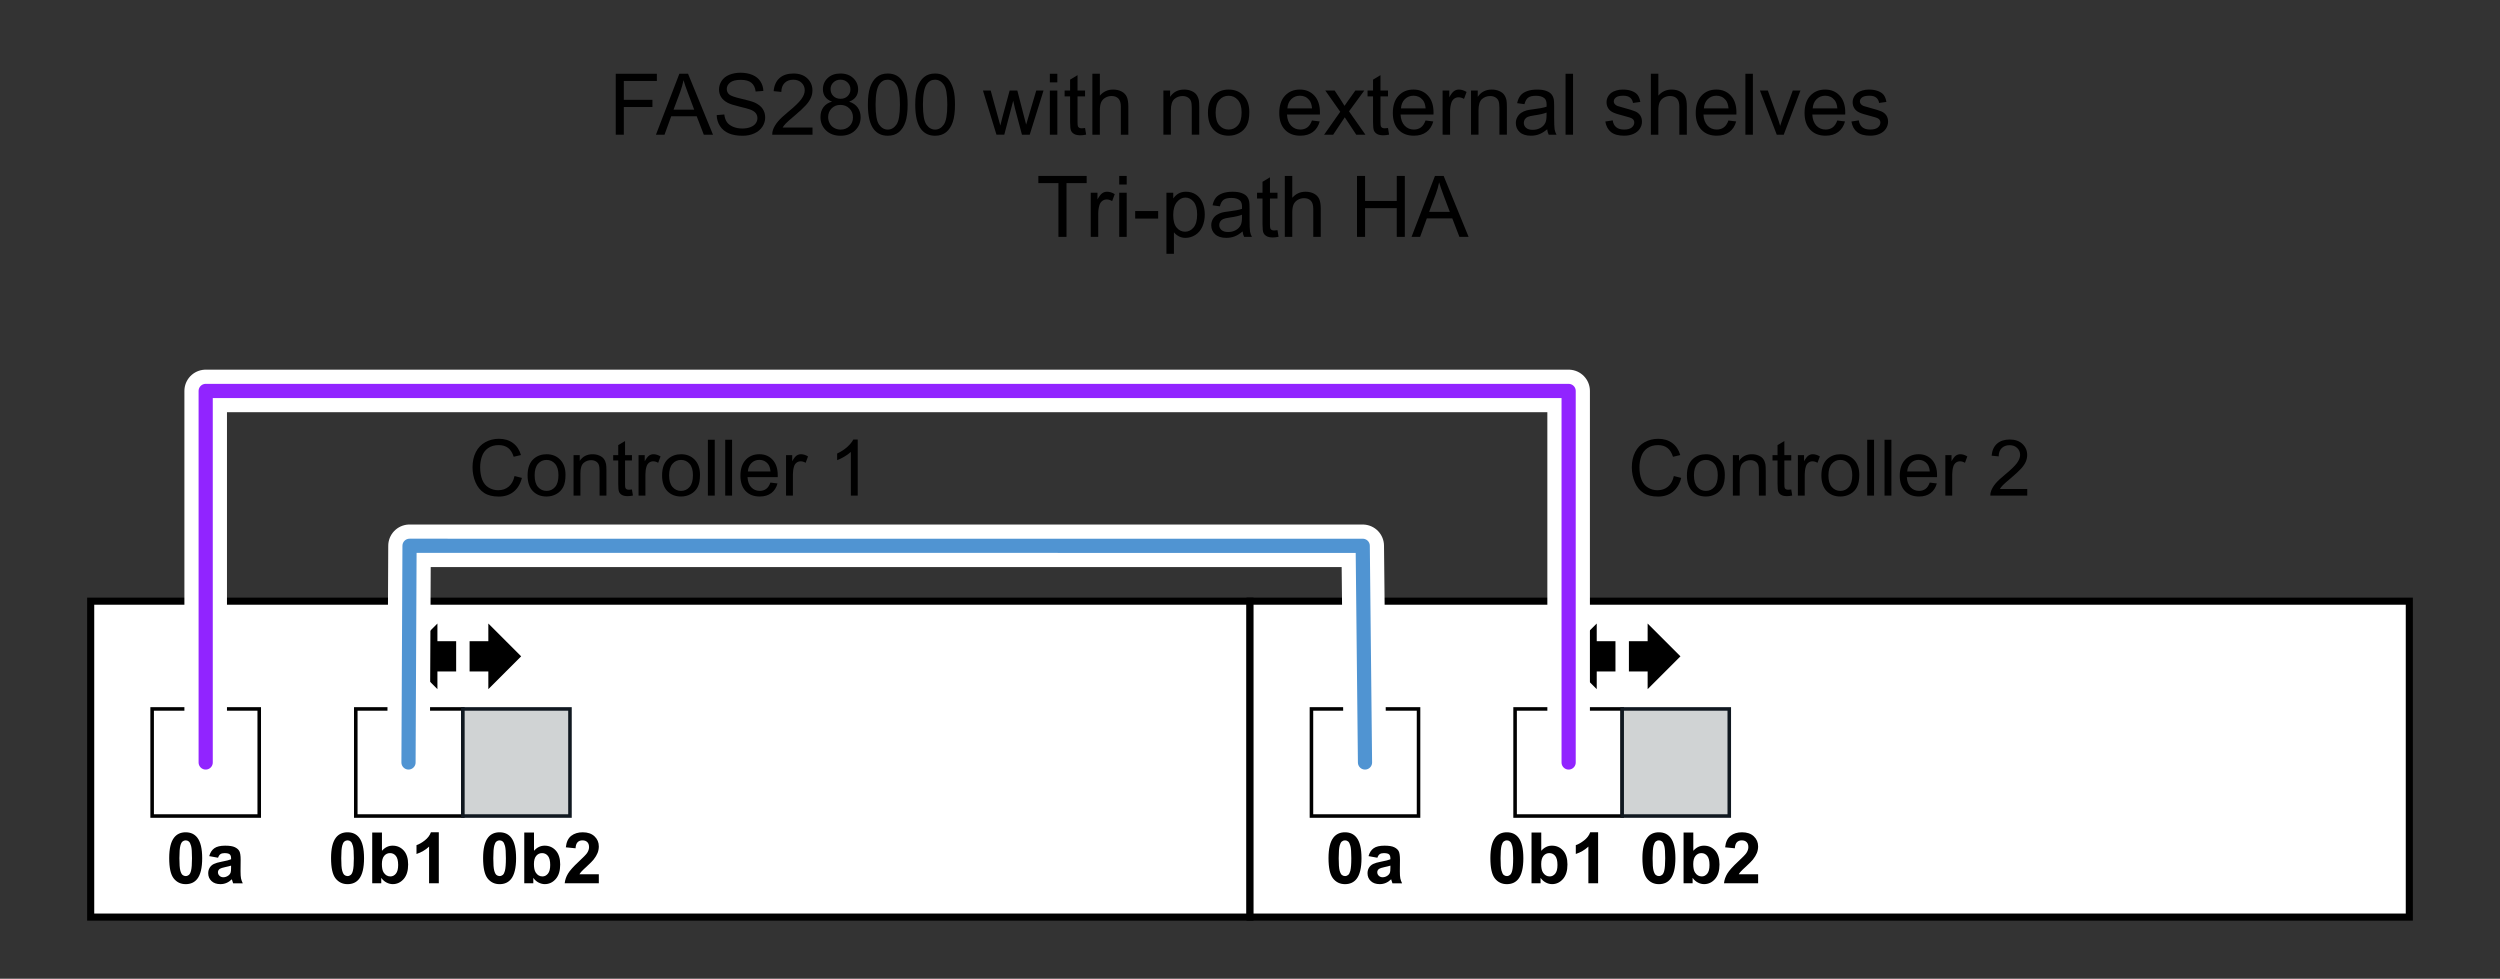 <?xml version="1.0" encoding="iso-8859-1"?>
<!-- Generator: Adobe Illustrator 26.0.3, SVG Export Plug-In . SVG Version: 6.00 Build 0)  -->
<svg version="1.1" id="Layer_1" xmlns="http://www.w3.org/2000/svg" xmlns:xlink="http://www.w3.org/1999/xlink" x="0px" y="0px"
	 viewBox="0 0 352.359 137.945" style="enable-background:new 0 0 352.359 137.945;" xml:space="preserve">
<rect x="0" y="0" width="352.359" height="137.945" fill="#333333" stroke="none"/>
<g>
	<g>
		<rect x="12.782" y="84.732" style="fill:#FFFFFF;stroke:#000000;stroke-miterlimit:10;" width="163.397" height="44.526"/>
		
			<rect x="21.443" y="99.92" style="fill:#FFFFFF;stroke:#000000;stroke-width:0.5;stroke-miterlimit:10;" width="15.094" height="15.094"/>
		
			<rect x="50.145" y="99.92" style="fill:#FFFFFF;stroke:#000000;stroke-width:0.5;stroke-miterlimit:10;" width="15.094" height="15.094"/>
		<g>
			<polygon points="73.452,92.506 68.827,87.881 68.827,90.371 66.186,90.371 66.186,94.641 68.827,94.641 68.827,97.131 			"/>
			<polygon points="57.026,92.506 61.651,97.131 61.651,94.641 64.292,94.641 64.292,90.371 61.651,90.371 61.651,87.881 			"/>
		</g>
		<g>
			<g>
				<path d="M26.173,117.307c0.693,0,1.235,0.247,1.626,0.742c0.466,0.586,0.698,1.557,0.698,2.914c0,1.354-0.234,2.328-0.703,2.92
					c-0.387,0.488-0.928,0.732-1.621,0.732c-0.697,0-1.258-0.268-1.685-0.803s-0.64-1.49-0.64-2.863c0-1.348,0.234-2.318,0.703-2.91
					C24.939,117.551,25.48,117.307,26.173,117.307z M26.173,118.443c-0.166,0-0.314,0.053-0.444,0.159s-0.231,0.296-0.303,0.569
					c-0.095,0.354-0.142,0.951-0.142,1.791s0.043,1.418,0.127,1.731s0.191,0.523,0.32,0.628c0.128,0.104,0.275,0.156,0.441,0.156
					s0.314-0.053,0.444-0.159s0.231-0.296,0.303-0.569c0.095-0.352,0.142-0.947,0.142-1.787s-0.043-1.416-0.127-1.73
					s-0.191-0.523-0.32-0.63C26.486,118.496,26.339,118.443,26.173,118.443z"/>
				<path d="M30.734,120.891l-1.245-0.225c0.14-0.502,0.381-0.873,0.723-1.113c0.342-0.241,0.85-0.361,1.523-0.361
					c0.612,0,1.067,0.072,1.367,0.217s0.511,0.328,0.632,0.552c0.123,0.224,0.184,0.632,0.184,1.228l-0.015,1.602
					c0,0.456,0.022,0.793,0.065,1.009c0.045,0.216,0.127,0.448,0.247,0.696h-1.357c-0.036-0.092-0.079-0.227-0.132-0.406
					c-0.023-0.081-0.039-0.135-0.049-0.16c-0.234,0.228-0.484,0.398-0.752,0.512c-0.268,0.114-0.552,0.172-0.854,0.172
					c-0.534,0-0.954-0.146-1.263-0.436c-0.307-0.289-0.461-0.655-0.461-1.098c0-0.293,0.07-0.555,0.21-0.784
					s0.336-0.405,0.589-0.527c0.252-0.122,0.615-0.229,1.091-0.319c0.642-0.121,1.085-0.233,1.333-0.338v-0.137
					c0-0.264-0.064-0.451-0.195-0.563s-0.376-0.169-0.737-0.169c-0.244,0-0.435,0.049-0.571,0.145S30.818,120.649,30.734,120.891z
					 M32.569,122.004c-0.176,0.059-0.454,0.128-0.835,0.209c-0.381,0.082-0.63,0.162-0.747,0.24
					c-0.18,0.127-0.269,0.287-0.269,0.482c0,0.192,0.071,0.358,0.215,0.498c0.144,0.141,0.325,0.211,0.547,0.211
					c0.247,0,0.483-0.082,0.708-0.244c0.166-0.124,0.275-0.275,0.327-0.455c0.036-0.117,0.054-0.34,0.054-0.668V122.004z"/>
			</g>
		</g>
		<g>
			<g>
				<path d="M48.985,117.307c0.693,0,1.235,0.247,1.626,0.742c0.466,0.586,0.698,1.557,0.698,2.914c0,1.354-0.234,2.328-0.703,2.92
					c-0.387,0.488-0.928,0.732-1.621,0.732c-0.696,0-1.258-0.268-1.685-0.803c-0.426-0.535-0.64-1.49-0.64-2.863
					c0-1.348,0.234-2.318,0.703-2.91C47.752,117.551,48.292,117.307,48.985,117.307z M48.985,118.443
					c-0.166,0-0.313,0.053-0.444,0.159c-0.13,0.106-0.23,0.296-0.303,0.569c-0.094,0.354-0.142,0.951-0.142,1.791
					s0.043,1.418,0.127,1.731c0.085,0.313,0.191,0.523,0.32,0.628c0.128,0.104,0.275,0.156,0.441,0.156s0.314-0.053,0.444-0.159
					c0.131-0.106,0.231-0.296,0.303-0.569c0.095-0.352,0.142-0.947,0.142-1.787s-0.042-1.416-0.127-1.73
					c-0.084-0.314-0.191-0.523-0.319-0.63C49.299,118.496,49.151,118.443,48.985,118.443z"/>
				<path d="M52.462,124.494v-7.158h1.372v2.578c0.424-0.482,0.925-0.723,1.504-0.723c0.632,0,1.154,0.229,1.567,0.686
					c0.414,0.457,0.62,1.114,0.62,1.971c0,0.885-0.211,1.566-0.632,2.045c-0.422,0.479-0.934,0.719-1.536,0.719
					c-0.296,0-0.588-0.074-0.876-0.223s-0.536-0.367-0.745-0.656v0.762H52.462z M53.824,121.789c0,0.537,0.085,0.934,0.254,1.191
					c0.238,0.364,0.554,0.547,0.947,0.547c0.303,0,0.561-0.13,0.774-0.389c0.213-0.259,0.319-0.666,0.319-1.223
					c0-0.593-0.107-1.02-0.322-1.282s-0.489-0.394-0.825-0.394c-0.328,0-0.602,0.129-0.82,0.384
					C53.934,120.879,53.824,121.267,53.824,121.789z"/>
				<path d="M61.847,124.494h-1.372v-5.172c-0.501,0.469-1.092,0.816-1.772,1.041v-1.246c0.358-0.117,0.747-0.339,1.167-0.666
					s0.708-0.709,0.864-1.145h1.113V124.494z"/>
			</g>
		</g>
		
			<rect x="65.239" y="99.92" style="fill:#D0D3D4;stroke:#101820;stroke-width:0.5;stroke-miterlimit:10;" width="15.094" height="15.094"/>
		<g>
			<g>
				<path d="M70.415,117.307c0.693,0,1.235,0.247,1.626,0.742c0.465,0.586,0.698,1.558,0.698,2.915c0,1.354-0.234,2.327-0.703,2.92
					c-0.388,0.488-0.928,0.732-1.621,0.732c-0.697,0-1.259-0.268-1.685-0.804c-0.427-0.535-0.64-1.49-0.64-2.863
					c0-1.348,0.234-2.318,0.703-2.91C69.181,117.551,69.722,117.307,70.415,117.307z M70.415,118.444
					c-0.166,0-0.314,0.053-0.444,0.158c-0.131,0.106-0.231,0.296-0.303,0.569c-0.095,0.354-0.142,0.952-0.142,1.792
					s0.042,1.417,0.127,1.73c0.084,0.314,0.191,0.523,0.319,0.628c0.129,0.104,0.276,0.156,0.442,0.156s0.313-0.053,0.444-0.159
					c0.13-0.105,0.23-0.295,0.303-0.568c0.094-0.352,0.142-0.947,0.142-1.787s-0.043-1.417-0.127-1.731
					c-0.085-0.313-0.191-0.523-0.32-0.63C70.729,118.497,70.581,118.444,70.415,118.444z"/>
				<path d="M73.892,124.494v-7.158h1.372v2.578c0.423-0.482,0.924-0.723,1.504-0.723c0.631,0,1.153,0.229,1.567,0.686
					c0.413,0.458,0.62,1.114,0.62,1.971c0,0.885-0.211,1.567-0.633,2.046c-0.421,0.479-0.934,0.718-1.535,0.718
					c-0.297,0-0.589-0.074-0.877-0.223c-0.288-0.147-0.536-0.367-0.744-0.656v0.762H73.892z M75.254,121.789
					c0,0.537,0.084,0.934,0.254,1.191c0.237,0.364,0.553,0.547,0.947,0.547c0.303,0,0.561-0.13,0.773-0.389
					c0.214-0.259,0.32-0.666,0.32-1.223c0-0.593-0.107-1.02-0.322-1.282c-0.215-0.262-0.49-0.393-0.825-0.393
					c-0.329,0-0.603,0.128-0.82,0.383C75.362,120.88,75.254,121.267,75.254,121.789z"/>
				<path d="M84.4,123.22v1.274h-4.81c0.052-0.482,0.208-0.938,0.469-1.37c0.26-0.431,0.774-1.003,1.543-1.716
					c0.618-0.576,0.997-0.967,1.138-1.172c0.188-0.283,0.283-0.563,0.283-0.84c0-0.307-0.082-0.541-0.247-0.706
					c-0.164-0.164-0.392-0.246-0.681-0.246c-0.287,0-0.515,0.086-0.684,0.259c-0.17,0.172-0.268,0.459-0.293,0.859l-1.367-0.137
					c0.081-0.756,0.337-1.298,0.767-1.626c0.43-0.329,0.967-0.493,1.611-0.493c0.706,0,1.261,0.19,1.665,0.571
					c0.403,0.381,0.605,0.854,0.605,1.421c0,0.322-0.058,0.629-0.174,0.92c-0.115,0.292-0.299,0.597-0.549,0.916
					c-0.166,0.211-0.466,0.516-0.898,0.913c-0.434,0.396-0.707,0.66-0.823,0.791c-0.115,0.13-0.209,0.257-0.28,0.381H84.4z"/>
			</g>
		</g>
	</g>
	<g>
		<rect x="176.18" y="84.732" style="fill:#FFFFFF;stroke:#000000;stroke-miterlimit:10;" width="163.397" height="44.526"/>
		
			<rect x="184.84" y="99.92" style="fill:#FFFFFF;stroke:#000000;stroke-width:0.5;stroke-miterlimit:10;" width="15.094" height="15.094"/>
		
			<rect x="213.542" y="99.92" style="fill:#FFFFFF;stroke:#000000;stroke-width:0.5;stroke-miterlimit:10;" width="15.094" height="15.094"/>
		<g>
			<polygon points="236.849,92.506 232.224,87.881 232.224,90.371 229.584,90.371 229.584,94.641 232.224,94.641 232.224,97.131 			
				"/>
			<polygon points="220.423,92.506 225.049,97.131 225.049,94.641 227.689,94.641 227.689,90.371 225.049,90.371 225.049,87.881 			
				"/>
		</g>
		<g>
			<g>
				<path d="M189.57,117.307c0.693,0,1.235,0.247,1.626,0.742c0.465,0.586,0.698,1.557,0.698,2.914c0,1.354-0.234,2.328-0.703,2.92
					c-0.388,0.488-0.928,0.732-1.621,0.732c-0.697,0-1.259-0.268-1.685-0.803c-0.427-0.535-0.64-1.49-0.64-2.863
					c0-1.348,0.234-2.318,0.703-2.91C188.336,117.551,188.877,117.307,189.57,117.307z M189.57,118.443
					c-0.166,0-0.314,0.053-0.444,0.159c-0.131,0.106-0.231,0.296-0.303,0.569c-0.095,0.354-0.142,0.951-0.142,1.791
					s0.042,1.418,0.127,1.731c0.084,0.313,0.191,0.523,0.319,0.628c0.129,0.104,0.276,0.156,0.442,0.156s0.313-0.053,0.444-0.159
					c0.13-0.106,0.23-0.296,0.303-0.569c0.094-0.352,0.142-0.947,0.142-1.787s-0.043-1.416-0.127-1.73
					c-0.085-0.314-0.191-0.523-0.32-0.63C189.884,118.496,189.736,118.443,189.57,118.443z"/>
				<path d="M194.131,120.891l-1.245-0.225c0.14-0.502,0.381-0.873,0.723-1.113c0.342-0.241,0.85-0.361,1.523-0.361
					c0.611,0,1.067,0.072,1.367,0.217c0.299,0.145,0.51,0.328,0.632,0.552s0.184,0.632,0.184,1.228l-0.015,1.602
					c0,0.456,0.021,0.793,0.065,1.009s0.126,0.448,0.247,0.696h-1.357c-0.036-0.092-0.08-0.227-0.132-0.406
					c-0.023-0.081-0.039-0.135-0.049-0.16c-0.234,0.228-0.485,0.398-0.752,0.512c-0.268,0.114-0.552,0.172-0.854,0.172
					c-0.534,0-0.955-0.146-1.263-0.436c-0.308-0.289-0.461-0.655-0.461-1.098c0-0.293,0.069-0.555,0.21-0.784
					c0.14-0.229,0.336-0.405,0.588-0.527c0.253-0.122,0.616-0.229,1.092-0.319c0.641-0.121,1.085-0.233,1.333-0.338v-0.137
					c0-0.264-0.065-0.451-0.195-0.563c-0.131-0.112-0.376-0.169-0.737-0.169c-0.244,0-0.435,0.049-0.571,0.145
					S194.215,120.649,194.131,120.891z M195.967,122.004c-0.176,0.059-0.454,0.128-0.835,0.209c-0.381,0.082-0.63,0.162-0.747,0.24
					c-0.18,0.127-0.269,0.287-0.269,0.482c0,0.192,0.071,0.358,0.215,0.498c0.143,0.141,0.325,0.211,0.547,0.211
					c0.247,0,0.483-0.082,0.708-0.244c0.166-0.124,0.274-0.275,0.327-0.455c0.035-0.117,0.054-0.34,0.054-0.668V122.004z"/>
			</g>
		</g>
		<g>
			<g>
				<path d="M212.383,117.307c0.693,0,1.235,0.247,1.626,0.742c0.465,0.586,0.698,1.557,0.698,2.914c0,1.354-0.234,2.328-0.703,2.92
					c-0.388,0.488-0.928,0.732-1.621,0.732c-0.696,0-1.259-0.268-1.685-0.803s-0.64-1.49-0.64-2.863c0-1.348,0.234-2.318,0.703-2.91
					C211.15,117.551,211.69,117.307,212.383,117.307z M212.383,118.443c-0.166,0-0.313,0.053-0.444,0.159s-0.23,0.296-0.303,0.569
					c-0.094,0.354-0.142,0.951-0.142,1.791s0.042,1.418,0.127,1.731s0.191,0.523,0.319,0.628c0.129,0.104,0.276,0.156,0.442,0.156
					s0.313-0.053,0.444-0.159s0.23-0.296,0.303-0.569c0.094-0.352,0.142-0.947,0.142-1.787s-0.042-1.416-0.127-1.73
					s-0.191-0.523-0.319-0.63C212.696,118.496,212.549,118.443,212.383,118.443z"/>
				<path d="M215.859,124.494v-7.158h1.372v2.578c0.424-0.482,0.924-0.723,1.504-0.723c0.631,0,1.154,0.229,1.567,0.686
					s0.62,1.114,0.62,1.971c0,0.885-0.211,1.566-0.633,2.045c-0.421,0.479-0.934,0.719-1.535,0.719
					c-0.297,0-0.588-0.074-0.877-0.223c-0.287-0.148-0.535-0.367-0.744-0.656v0.762H215.859z M217.222,121.789
					c0,0.537,0.084,0.934,0.254,1.191c0.238,0.364,0.553,0.547,0.947,0.547c0.303,0,0.561-0.13,0.773-0.389
					c0.214-0.259,0.32-0.666,0.32-1.223c0-0.593-0.107-1.02-0.322-1.282s-0.49-0.394-0.825-0.394c-0.329,0-0.603,0.129-0.82,0.384
					S217.222,121.267,217.222,121.789z"/>
				<path d="M225.244,124.494h-1.372v-5.172c-0.502,0.469-1.092,0.816-1.772,1.041v-1.246c0.358-0.117,0.747-0.339,1.167-0.666
					s0.708-0.709,0.864-1.145h1.113V124.494z"/>
			</g>
		</g>
		
			<rect x="228.636" y="99.92" style="fill:#D0D3D4;stroke:#101820;stroke-width:0.5;stroke-miterlimit:10;" width="15.094" height="15.094"/>
		<g>
			<g>
				<path d="M233.812,117.307c0.693,0,1.235,0.247,1.626,0.742c0.466,0.586,0.698,1.558,0.698,2.915c0,1.354-0.234,2.327-0.703,2.92
					c-0.387,0.488-0.928,0.732-1.621,0.732c-0.696,0-1.258-0.268-1.685-0.804c-0.426-0.535-0.64-1.49-0.64-2.863
					c0-1.348,0.234-2.318,0.703-2.91C232.578,117.551,233.118,117.307,233.812,117.307z M233.812,118.444
					c-0.166,0-0.313,0.053-0.444,0.158c-0.13,0.106-0.23,0.296-0.303,0.569c-0.094,0.354-0.142,0.952-0.142,1.792
					s0.043,1.417,0.127,1.73c0.085,0.314,0.191,0.523,0.32,0.628c0.128,0.104,0.275,0.156,0.441,0.156s0.314-0.053,0.444-0.159
					c0.131-0.105,0.231-0.295,0.303-0.568c0.095-0.352,0.142-0.947,0.142-1.787s-0.042-1.417-0.127-1.731
					c-0.084-0.313-0.191-0.523-0.319-0.63C234.125,118.497,233.978,118.444,233.812,118.444z"/>
				<path d="M237.288,124.494v-7.158h1.372v2.578c0.424-0.482,0.925-0.723,1.504-0.723c0.632,0,1.154,0.229,1.567,0.686
					c0.414,0.458,0.62,1.114,0.62,1.971c0,0.885-0.211,1.567-0.632,2.046c-0.422,0.479-0.934,0.718-1.536,0.718
					c-0.296,0-0.588-0.074-0.876-0.223c-0.288-0.147-0.536-0.367-0.745-0.656v0.762H237.288z M238.651,121.789
					c0,0.537,0.085,0.934,0.254,1.191c0.238,0.364,0.554,0.547,0.947,0.547c0.303,0,0.561-0.13,0.774-0.389
					c0.213-0.259,0.319-0.666,0.319-1.223c0-0.593-0.107-1.02-0.322-1.282c-0.215-0.262-0.489-0.393-0.825-0.393
					c-0.328,0-0.602,0.128-0.82,0.383C238.76,120.88,238.651,121.267,238.651,121.789z"/>
				<path d="M247.796,123.22v1.274h-4.81c0.053-0.482,0.209-0.938,0.469-1.37c0.261-0.431,0.775-1.003,1.543-1.716
					c0.619-0.576,0.998-0.967,1.138-1.172c0.189-0.283,0.283-0.563,0.283-0.84c0-0.307-0.082-0.541-0.246-0.706
					c-0.165-0.164-0.392-0.246-0.682-0.246c-0.286,0-0.514,0.086-0.684,0.259c-0.169,0.172-0.267,0.459-0.293,0.859l-1.367-0.137
					c0.082-0.756,0.337-1.298,0.767-1.626c0.43-0.329,0.967-0.493,1.611-0.493c0.707,0,1.262,0.19,1.665,0.571
					c0.404,0.381,0.605,0.854,0.605,1.421c0,0.322-0.058,0.629-0.173,0.92c-0.116,0.292-0.299,0.597-0.55,0.916
					c-0.166,0.211-0.465,0.516-0.898,0.913c-0.433,0.396-0.707,0.66-0.822,0.791c-0.116,0.13-0.209,0.257-0.281,0.381H247.796z"/>
			</g>
		</g>
	</g>
	<g>
		<path d="M86.786,18.986v-8.59h5.795v1.014h-4.658v2.66h4.031v1.014h-4.031v3.902H86.786z"/>
		<path d="M92.452,18.986l3.299-8.59h1.225l3.516,8.59h-1.295l-1.002-2.602h-3.592l-0.943,2.602H92.452z M94.931,15.459h2.912
			l-0.896-2.379c-0.273-0.723-0.477-1.316-0.609-1.781c-0.109,0.551-0.264,1.098-0.463,1.641L94.931,15.459z"/>
		<path d="M101.013,16.226l1.072-0.094c0.051,0.43,0.169,0.782,0.354,1.058s0.474,0.498,0.864,0.668s0.83,0.255,1.318,0.255
			c0.434,0,0.816-0.064,1.148-0.193s0.579-0.306,0.741-0.53s0.243-0.47,0.243-0.735c0-0.27-0.078-0.505-0.234-0.706
			c-0.156-0.201-0.414-0.37-0.773-0.507c-0.23-0.09-0.74-0.229-1.529-0.419s-1.342-0.368-1.658-0.536
			c-0.41-0.215-0.716-0.481-0.917-0.8s-0.302-0.675-0.302-1.069c0-0.434,0.123-0.839,0.369-1.216s0.605-0.663,1.078-0.858
			s0.998-0.293,1.576-0.293c0.637,0,1.198,0.103,1.685,0.308s0.86,0.507,1.122,0.905s0.402,0.85,0.422,1.354l-1.09,0.082
			c-0.059-0.543-0.257-0.953-0.595-1.23s-0.837-0.416-1.497-0.416c-0.688,0-1.188,0.126-1.503,0.378s-0.472,0.556-0.472,0.911
			c0,0.309,0.111,0.562,0.334,0.762c0.219,0.199,0.79,0.403,1.714,0.612s1.558,0.392,1.901,0.548c0.5,0.23,0.869,0.522,1.107,0.876
			s0.357,0.761,0.357,1.222c0,0.457-0.131,0.888-0.393,1.292s-0.638,0.719-1.128,0.943s-1.042,0.337-1.655,0.337
			c-0.777,0-1.429-0.113-1.954-0.34s-0.938-0.567-1.236-1.022S101.028,16.801,101.013,16.226z"/>
		<path d="M114.519,17.973v1.014h-5.678c-0.008-0.254,0.033-0.498,0.123-0.732c0.145-0.387,0.376-0.768,0.694-1.143
			s0.778-0.809,1.38-1.301c0.934-0.766,1.564-1.372,1.893-1.819s0.492-0.87,0.492-1.269c0-0.418-0.149-0.771-0.448-1.058
			s-0.688-0.431-1.169-0.431c-0.508,0-0.914,0.152-1.219,0.457s-0.459,0.727-0.463,1.266l-1.084-0.111
			c0.074-0.809,0.354-1.425,0.838-1.849s1.135-0.636,1.951-0.636c0.824,0,1.477,0.229,1.957,0.686s0.721,1.023,0.721,1.699
			c0,0.344-0.07,0.682-0.211,1.014s-0.374,0.682-0.7,1.049s-0.868,0.871-1.626,1.512c-0.633,0.531-1.039,0.892-1.219,1.081
			s-0.328,0.38-0.445,0.571H114.519z"/>
		<path d="M117.273,14.328c-0.438-0.16-0.762-0.389-0.973-0.686s-0.316-0.652-0.316-1.066c0-0.625,0.225-1.15,0.674-1.576
			s1.047-0.639,1.793-0.639c0.75,0,1.354,0.218,1.811,0.653s0.686,0.966,0.686,1.591c0,0.398-0.104,0.745-0.313,1.04
			s-0.526,0.522-0.952,0.683c0.527,0.172,0.929,0.449,1.204,0.832s0.413,0.84,0.413,1.371c0,0.734-0.26,1.352-0.779,1.852
			s-1.203,0.75-2.051,0.75s-1.531-0.251-2.051-0.753s-0.779-1.128-0.779-1.878c0-0.559,0.142-1.026,0.425-1.403
			S116.749,14.465,117.273,14.328z M116.722,16.508c0,0.301,0.071,0.592,0.214,0.873s0.354,0.499,0.636,0.653
			s0.584,0.231,0.908,0.231c0.504,0,0.92-0.162,1.248-0.486s0.492-0.736,0.492-1.236c0-0.508-0.169-0.928-0.507-1.26
			s-0.761-0.498-1.269-0.498c-0.496,0-0.907,0.164-1.233,0.492S116.722,16.016,116.722,16.508z M117.062,12.541
			c0,0.406,0.131,0.738,0.393,0.996s0.602,0.387,1.02,0.387c0.406,0,0.739-0.128,0.999-0.384s0.39-0.569,0.39-0.94
			c0-0.387-0.134-0.712-0.401-0.976s-0.601-0.396-0.999-0.396c-0.402,0-0.736,0.129-1.002,0.387S117.062,12.182,117.062,12.541z"/>
		<path d="M122.323,14.75c0-1.016,0.104-1.833,0.313-2.452s0.52-1.097,0.932-1.433s0.931-0.504,1.556-0.504
			c0.461,0,0.865,0.093,1.213,0.278s0.635,0.453,0.861,0.803s0.404,0.775,0.533,1.277s0.193,1.179,0.193,2.03
			c0,1.008-0.104,1.821-0.311,2.44s-0.517,1.098-0.929,1.436s-0.933,0.507-1.562,0.507c-0.828,0-1.479-0.297-1.951-0.891
			C122.607,17.527,122.323,16.363,122.323,14.75z M123.407,14.75c0,1.41,0.165,2.349,0.495,2.815s0.737,0.7,1.222,0.7
			s0.892-0.234,1.222-0.703s0.495-1.406,0.495-2.812c0-1.414-0.165-2.354-0.495-2.818s-0.741-0.697-1.233-0.697
			c-0.484,0-0.871,0.205-1.16,0.615C123.589,12.373,123.407,13.34,123.407,14.75z"/>
		<path d="M128.997,14.75c0-1.016,0.104-1.833,0.313-2.452s0.52-1.097,0.932-1.433s0.931-0.504,1.556-0.504
			c0.461,0,0.865,0.093,1.213,0.278s0.635,0.453,0.861,0.803s0.404,0.775,0.533,1.277s0.193,1.179,0.193,2.03
			c0,1.008-0.104,1.821-0.311,2.44s-0.517,1.098-0.929,1.436s-0.933,0.507-1.562,0.507c-0.828,0-1.479-0.297-1.951-0.891
			C129.28,17.527,128.997,16.363,128.997,14.75z M130.081,14.75c0,1.41,0.165,2.349,0.495,2.815s0.737,0.7,1.222,0.7
			s0.892-0.234,1.222-0.703s0.495-1.406,0.495-2.812c0-1.414-0.165-2.354-0.495-2.818s-0.741-0.697-1.233-0.697
			c-0.484,0-0.871,0.205-1.16,0.615C130.263,12.373,130.081,13.34,130.081,14.75z"/>
		<path d="M140.446,18.986l-1.904-6.223h1.09l0.99,3.592l0.369,1.336c0.016-0.066,0.123-0.494,0.322-1.283l0.99-3.645h1.084
			l0.932,3.609l0.311,1.189l0.357-1.201l1.066-3.598h1.025l-1.945,6.223h-1.096l-0.99-3.727l-0.24-1.061l-1.26,4.787H140.446z"/>
		<path d="M147.97,11.609v-1.213h1.055v1.213H147.97z M147.97,18.986v-6.223h1.055v6.223H147.97z"/>
		<path d="M152.933,18.043l0.152,0.932c-0.297,0.062-0.562,0.094-0.797,0.094c-0.383,0-0.68-0.061-0.891-0.182
			s-0.359-0.28-0.445-0.478s-0.129-0.612-0.129-1.245v-3.58h-0.773v-0.82h0.773v-1.541l1.049-0.633v2.174h1.061v0.82h-1.061v3.639
			c0,0.301,0.019,0.494,0.056,0.58s0.098,0.154,0.182,0.205s0.204,0.076,0.36,0.076C152.587,18.084,152.741,18.07,152.933,18.043z"
			/>
		<path d="M153.964,18.986v-8.59h1.055v3.082c0.492-0.57,1.113-0.855,1.863-0.855c0.461,0,0.861,0.091,1.201,0.272
			s0.583,0.433,0.729,0.753s0.22,0.785,0.22,1.395v3.943h-1.055v-3.943c0-0.527-0.114-0.911-0.343-1.151s-0.552-0.36-0.97-0.36
			c-0.312,0-0.606,0.081-0.882,0.243s-0.472,0.382-0.589,0.659s-0.176,0.66-0.176,1.148v3.404H153.964z"/>
		<path d="M163.972,18.986v-6.223h0.949v0.885c0.457-0.684,1.117-1.025,1.98-1.025c0.375,0,0.72,0.067,1.034,0.202
			s0.55,0.312,0.706,0.53s0.266,0.479,0.328,0.779c0.039,0.195,0.059,0.537,0.059,1.025v3.826h-1.055v-3.785
			c0-0.43-0.041-0.751-0.123-0.964s-0.228-0.383-0.437-0.51s-0.454-0.19-0.735-0.19c-0.449,0-0.837,0.143-1.163,0.428
			s-0.489,0.826-0.489,1.623v3.398H163.972z"/>
		<path d="M170.253,15.875c0-1.152,0.32-2.006,0.961-2.561c0.535-0.461,1.188-0.691,1.957-0.691c0.855,0,1.555,0.28,2.098,0.841
			s0.814,1.335,0.814,2.323c0,0.801-0.12,1.431-0.36,1.89s-0.59,0.815-1.049,1.069s-0.96,0.381-1.503,0.381
			c-0.871,0-1.575-0.279-2.112-0.838S170.253,16.926,170.253,15.875z M171.337,15.875c0,0.797,0.174,1.394,0.521,1.79
			s0.785,0.595,1.312,0.595c0.523,0,0.959-0.199,1.307-0.598s0.521-1.006,0.521-1.822c0-0.77-0.175-1.353-0.524-1.749
			s-0.784-0.595-1.304-0.595c-0.527,0-0.965,0.197-1.312,0.592S171.337,15.078,171.337,15.875z"/>
		<path d="M184.913,16.982l1.09,0.135c-0.172,0.637-0.49,1.131-0.955,1.482s-1.059,0.527-1.781,0.527
			c-0.91,0-1.632-0.28-2.165-0.841s-0.8-1.347-0.8-2.358c0-1.047,0.27-1.859,0.809-2.438s1.238-0.867,2.098-0.867
			c0.832,0,1.512,0.283,2.039,0.85s0.791,1.363,0.791,2.391c0,0.062-0.002,0.156-0.006,0.281h-4.641
			c0.039,0.684,0.232,1.207,0.58,1.57s0.781,0.545,1.301,0.545c0.387,0,0.717-0.102,0.99-0.305S184.753,17.428,184.913,16.982z
			 M181.45,15.277h3.475c-0.047-0.523-0.18-0.916-0.398-1.178c-0.336-0.406-0.771-0.609-1.307-0.609
			c-0.484,0-0.892,0.162-1.222,0.486S181.485,14.734,181.45,15.277z"/>
		<path d="M186.624,18.986l2.273-3.234l-2.104-2.988h1.318l0.955,1.459c0.18,0.277,0.324,0.51,0.434,0.697
			c0.172-0.258,0.33-0.486,0.475-0.686l1.049-1.471h1.26l-2.15,2.93l2.314,3.293h-1.295l-1.277-1.934l-0.34-0.521l-1.635,2.455
			H186.624z"/>
		<path d="M195.63,18.043l0.152,0.932c-0.297,0.062-0.562,0.094-0.797,0.094c-0.383,0-0.68-0.061-0.891-0.182
			s-0.359-0.28-0.445-0.478s-0.129-0.612-0.129-1.245v-3.58h-0.773v-0.82h0.773v-1.541l1.049-0.633v2.174h1.061v0.82h-1.061v3.639
			c0,0.301,0.019,0.494,0.056,0.58s0.098,0.154,0.182,0.205s0.204,0.076,0.36,0.076C195.284,18.084,195.439,18.07,195.63,18.043z"/>
		<path d="M200.921,16.982l1.09,0.135c-0.172,0.637-0.49,1.131-0.955,1.482s-1.059,0.527-1.781,0.527
			c-0.91,0-1.632-0.28-2.165-0.841s-0.8-1.347-0.8-2.358c0-1.047,0.27-1.859,0.809-2.438s1.238-0.867,2.098-0.867
			c0.832,0,1.512,0.283,2.039,0.85s0.791,1.363,0.791,2.391c0,0.062-0.002,0.156-0.006,0.281H197.4
			c0.039,0.684,0.232,1.207,0.58,1.57s0.781,0.545,1.301,0.545c0.387,0,0.717-0.102,0.99-0.305S200.761,17.428,200.921,16.982z
			 M197.458,15.277h3.475c-0.047-0.523-0.18-0.916-0.398-1.178c-0.336-0.406-0.771-0.609-1.307-0.609
			c-0.484,0-0.892,0.162-1.222,0.486S197.493,14.734,197.458,15.277z"/>
		<path d="M203.323,18.986v-6.223h0.949v0.943c0.242-0.441,0.466-0.732,0.671-0.873s0.431-0.211,0.677-0.211
			c0.355,0,0.717,0.113,1.084,0.34l-0.363,0.979c-0.258-0.152-0.516-0.229-0.773-0.229c-0.23,0-0.438,0.069-0.621,0.208
			s-0.314,0.331-0.393,0.577c-0.117,0.375-0.176,0.785-0.176,1.23v3.258H203.323z"/>
		<path d="M207.331,18.986v-6.223h0.949v0.885c0.457-0.684,1.117-1.025,1.98-1.025c0.375,0,0.72,0.067,1.034,0.202
			s0.55,0.312,0.706,0.53s0.266,0.479,0.328,0.779c0.039,0.195,0.059,0.537,0.059,1.025v3.826h-1.055v-3.785
			c0-0.43-0.041-0.751-0.123-0.964s-0.228-0.383-0.437-0.51s-0.454-0.19-0.735-0.19c-0.449,0-0.837,0.143-1.163,0.428
			s-0.489,0.826-0.489,1.623v3.398H207.331z"/>
		<path d="M218.066,18.219c-0.391,0.332-0.767,0.566-1.128,0.703s-0.749,0.205-1.163,0.205c-0.684,0-1.209-0.167-1.576-0.501
			s-0.551-0.761-0.551-1.28c0-0.305,0.069-0.583,0.208-0.835s0.32-0.454,0.545-0.606c0.225-0.152,0.478-0.268,0.759-0.346
			c0.207-0.055,0.52-0.107,0.938-0.158c0.852-0.102,1.479-0.223,1.881-0.363c0.004-0.145,0.006-0.236,0.006-0.275
			c0-0.43-0.1-0.732-0.299-0.908c-0.27-0.238-0.67-0.357-1.201-0.357c-0.496,0-0.862,0.087-1.099,0.261s-0.411,0.481-0.524,0.923
			l-1.031-0.141c0.094-0.441,0.248-0.798,0.463-1.069s0.525-0.48,0.932-0.627s0.877-0.22,1.412-0.22
			c0.531,0,0.963,0.062,1.295,0.188s0.576,0.282,0.732,0.472s0.266,0.429,0.328,0.718c0.035,0.18,0.053,0.504,0.053,0.973v1.406
			c0,0.98,0.022,1.601,0.067,1.86s0.134,0.509,0.267,0.747h-1.102C218.167,18.767,218.097,18.512,218.066,18.219z M217.978,15.863
			c-0.383,0.156-0.957,0.289-1.723,0.398c-0.434,0.062-0.74,0.133-0.92,0.211s-0.318,0.192-0.416,0.343s-0.146,0.317-0.146,0.501
			c0,0.281,0.106,0.516,0.319,0.703s0.524,0.281,0.935,0.281c0.406,0,0.768-0.089,1.084-0.267s0.549-0.421,0.697-0.729
			c0.113-0.238,0.17-0.59,0.17-1.055V15.863z"/>
		<path d="M220.655,18.986v-8.59h1.055v8.59H220.655z"/>
		<path d="M226.257,17.129l1.043-0.164c0.059,0.418,0.222,0.738,0.489,0.961s0.642,0.334,1.122,0.334
			c0.484,0,0.844-0.099,1.078-0.296s0.352-0.429,0.352-0.694c0-0.238-0.104-0.426-0.311-0.562c-0.145-0.094-0.504-0.213-1.078-0.357
			c-0.773-0.195-1.31-0.364-1.608-0.507s-0.525-0.34-0.68-0.592s-0.231-0.53-0.231-0.835c0-0.277,0.063-0.534,0.19-0.771
			s0.3-0.433,0.519-0.589c0.164-0.121,0.388-0.224,0.671-0.308s0.587-0.126,0.911-0.126c0.488,0,0.917,0.07,1.286,0.211
			s0.642,0.331,0.817,0.571s0.297,0.562,0.363,0.964l-1.031,0.141c-0.047-0.32-0.183-0.57-0.407-0.75s-0.542-0.27-0.952-0.27
			c-0.484,0-0.83,0.08-1.037,0.24s-0.311,0.348-0.311,0.562c0,0.137,0.043,0.26,0.129,0.369c0.086,0.113,0.221,0.207,0.404,0.281
			c0.105,0.039,0.416,0.129,0.932,0.27c0.746,0.199,1.267,0.362,1.562,0.489s0.526,0.312,0.694,0.554s0.252,0.543,0.252,0.902
			c0,0.352-0.103,0.683-0.308,0.993s-0.501,0.551-0.888,0.721s-0.824,0.255-1.312,0.255c-0.809,0-1.425-0.168-1.849-0.504
			S226.374,17.789,226.257,17.129z"/>
		<path d="M232.679,18.986v-8.59h1.055v3.082c0.492-0.57,1.113-0.855,1.863-0.855c0.461,0,0.861,0.091,1.201,0.272
			s0.583,0.433,0.729,0.753s0.22,0.785,0.22,1.395v3.943h-1.055v-3.943c0-0.527-0.114-0.911-0.343-1.151s-0.552-0.36-0.97-0.36
			c-0.312,0-0.606,0.081-0.882,0.243s-0.472,0.382-0.589,0.659s-0.176,0.66-0.176,1.148v3.404H232.679z"/>
		<path d="M243.612,16.982l1.09,0.135c-0.172,0.637-0.49,1.131-0.955,1.482s-1.059,0.527-1.781,0.527
			c-0.91,0-1.632-0.28-2.165-0.841s-0.8-1.347-0.8-2.358c0-1.047,0.27-1.859,0.809-2.438s1.238-0.867,2.098-0.867
			c0.832,0,1.512,0.283,2.039,0.85s0.791,1.363,0.791,2.391c0,0.062-0.002,0.156-0.006,0.281h-4.641
			c0.039,0.684,0.232,1.207,0.58,1.57s0.781,0.545,1.301,0.545c0.387,0,0.717-0.102,0.99-0.305S243.452,17.428,243.612,16.982z
			 M240.15,15.277h3.475c-0.047-0.523-0.18-0.916-0.398-1.178c-0.336-0.406-0.771-0.609-1.307-0.609
			c-0.484,0-0.892,0.162-1.222,0.486S240.185,14.734,240.15,15.277z"/>
		<path d="M246.003,18.986v-8.59h1.055v8.59H246.003z"/>
		<path d="M250.421,18.986l-2.367-6.223h1.113l1.336,3.727c0.145,0.402,0.277,0.82,0.398,1.254c0.094-0.328,0.225-0.723,0.393-1.184
			l1.383-3.797h1.084l-2.355,6.223H250.421z"/>
		<path d="M258.952,16.982l1.09,0.135c-0.172,0.637-0.49,1.131-0.955,1.482s-1.059,0.527-1.781,0.527
			c-0.91,0-1.632-0.28-2.165-0.841s-0.8-1.347-0.8-2.358c0-1.047,0.27-1.859,0.809-2.438s1.238-0.867,2.098-0.867
			c0.832,0,1.512,0.283,2.039,0.85s0.791,1.363,0.791,2.391c0,0.062-0.002,0.156-0.006,0.281h-4.641
			c0.039,0.684,0.232,1.207,0.58,1.57s0.781,0.545,1.301,0.545c0.387,0,0.717-0.102,0.99-0.305S258.792,17.428,258.952,16.982z
			 M255.489,15.277h3.475c-0.047-0.523-0.18-0.916-0.398-1.178c-0.336-0.406-0.771-0.609-1.307-0.609
			c-0.484,0-0.892,0.162-1.222,0.486S255.525,14.734,255.489,15.277z"/>
		<path d="M260.944,17.129l1.043-0.164c0.059,0.418,0.222,0.738,0.489,0.961s0.642,0.334,1.122,0.334
			c0.484,0,0.844-0.099,1.078-0.296s0.352-0.429,0.352-0.694c0-0.238-0.104-0.426-0.311-0.562c-0.145-0.094-0.504-0.213-1.078-0.357
			c-0.773-0.195-1.31-0.364-1.608-0.507s-0.525-0.34-0.68-0.592s-0.231-0.53-0.231-0.835c0-0.277,0.063-0.534,0.19-0.771
			s0.3-0.433,0.519-0.589c0.164-0.121,0.388-0.224,0.671-0.308s0.587-0.126,0.911-0.126c0.488,0,0.917,0.07,1.286,0.211
			s0.642,0.331,0.817,0.571s0.297,0.562,0.363,0.964l-1.031,0.141c-0.047-0.32-0.183-0.57-0.407-0.75s-0.542-0.27-0.952-0.27
			c-0.484,0-0.83,0.08-1.037,0.24s-0.311,0.348-0.311,0.562c0,0.137,0.043,0.26,0.129,0.369c0.086,0.113,0.221,0.207,0.404,0.281
			c0.105,0.039,0.416,0.129,0.932,0.27c0.746,0.199,1.267,0.362,1.562,0.489s0.526,0.312,0.694,0.554s0.252,0.543,0.252,0.902
			c0,0.352-0.103,0.683-0.308,0.993s-0.501,0.551-0.888,0.721s-0.824,0.255-1.312,0.255c-0.809,0-1.425-0.168-1.849-0.504
			S261.062,17.789,260.944,17.129z"/>
		<path d="M149.18,33.386v-7.576h-2.83v-1.014h6.809v1.014h-2.842v7.576H149.18z"/>
		<path d="M153.733,33.386v-6.223h0.949v0.943c0.242-0.441,0.466-0.732,0.671-0.873s0.431-0.211,0.677-0.211
			c0.355,0,0.717,0.113,1.084,0.34l-0.363,0.979c-0.258-0.152-0.516-0.229-0.773-0.229c-0.23,0-0.438,0.069-0.621,0.208
			s-0.314,0.331-0.393,0.577c-0.117,0.375-0.176,0.785-0.176,1.23v3.258H153.733z"/>
		<path d="M157.746,26.009v-1.213h1.055v1.213H157.746z M157.746,33.386v-6.223h1.055v6.223H157.746z"/>
		<path d="M159.996,30.807v-1.061h3.24v1.061H159.996z"/>
		<path d="M164.402,35.77v-8.607h0.961v0.809c0.227-0.316,0.482-0.554,0.768-0.712s0.631-0.237,1.037-0.237
			c0.531,0,1,0.137,1.406,0.41s0.713,0.659,0.92,1.157s0.311,1.044,0.311,1.638c0,0.637-0.114,1.21-0.343,1.72
			s-0.561,0.9-0.996,1.172s-0.894,0.407-1.374,0.407c-0.352,0-0.667-0.074-0.946-0.223s-0.509-0.336-0.688-0.562v3.029H164.402z
			 M165.358,30.309c0,0.801,0.162,1.393,0.486,1.775s0.717,0.574,1.178,0.574c0.469,0,0.87-0.198,1.204-0.595
			s0.501-1.011,0.501-1.843c0-0.793-0.163-1.387-0.489-1.781s-0.716-0.592-1.169-0.592c-0.449,0-0.847,0.21-1.192,0.63
			S165.358,29.509,165.358,30.309z"/>
		<path d="M175.137,32.618c-0.391,0.332-0.767,0.566-1.128,0.703s-0.749,0.205-1.163,0.205c-0.684,0-1.209-0.167-1.576-0.501
			s-0.551-0.761-0.551-1.28c0-0.305,0.069-0.583,0.208-0.835s0.32-0.454,0.545-0.606s0.478-0.268,0.759-0.346
			c0.207-0.055,0.52-0.107,0.938-0.158c0.852-0.102,1.479-0.223,1.881-0.363c0.004-0.145,0.006-0.236,0.006-0.275
			c0-0.43-0.1-0.732-0.299-0.908c-0.27-0.238-0.67-0.357-1.201-0.357c-0.496,0-0.862,0.087-1.099,0.261s-0.411,0.481-0.524,0.923
			l-1.031-0.141c0.094-0.441,0.248-0.798,0.463-1.069s0.525-0.48,0.932-0.627s0.877-0.22,1.412-0.22
			c0.531,0,0.963,0.062,1.295,0.188s0.576,0.282,0.732,0.472s0.266,0.429,0.328,0.718c0.035,0.18,0.053,0.504,0.053,0.973v1.406
			c0,0.98,0.022,1.601,0.067,1.86s0.134,0.509,0.267,0.747h-1.102C175.238,33.167,175.168,32.911,175.137,32.618z M175.049,30.263
			c-0.383,0.156-0.957,0.289-1.723,0.398c-0.434,0.062-0.74,0.133-0.92,0.211s-0.318,0.192-0.416,0.343s-0.146,0.317-0.146,0.501
			c0,0.281,0.106,0.516,0.319,0.703s0.524,0.281,0.935,0.281c0.406,0,0.768-0.089,1.084-0.267s0.549-0.421,0.697-0.729
			c0.113-0.238,0.17-0.59,0.17-1.055V30.263z"/>
		<path d="M180.053,32.442l0.152,0.932c-0.297,0.062-0.562,0.094-0.797,0.094c-0.383,0-0.68-0.061-0.891-0.182
			s-0.359-0.28-0.445-0.478s-0.129-0.612-0.129-1.245v-3.58h-0.773v-0.82h0.773v-1.541l1.049-0.633v2.174h1.061v0.82h-1.061v3.639
			c0,0.301,0.019,0.494,0.056,0.58s0.098,0.154,0.182,0.205s0.204,0.076,0.36,0.076C179.707,32.483,179.861,32.47,180.053,32.442z"
			/>
		<path d="M181.084,33.386v-8.59h1.055v3.082c0.492-0.57,1.113-0.855,1.863-0.855c0.461,0,0.861,0.091,1.201,0.272
			s0.583,0.433,0.729,0.753s0.22,0.785,0.22,1.395v3.943h-1.055v-3.943c0-0.527-0.114-0.911-0.343-1.151s-0.552-0.36-0.97-0.36
			c-0.312,0-0.606,0.081-0.882,0.243s-0.472,0.382-0.589,0.659s-0.176,0.66-0.176,1.148v3.404H181.084z"/>
		<path d="M191.262,33.386v-8.59h1.137v3.527h4.465v-3.527H198v8.59h-1.137v-4.049h-4.465v4.049H191.262z"/>
		<path d="M198.949,33.386l3.299-8.59h1.225l3.516,8.59h-1.295l-1.002-2.602H201.1l-0.943,2.602H198.949z M201.428,29.858h2.912
			l-0.896-2.379c-0.273-0.723-0.477-1.316-0.609-1.781c-0.109,0.551-0.264,1.098-0.463,1.641L201.428,29.858z"/>
	</g>
	<g>
		<g>
			<path d="M72.519,67.093l1.042,0.264c-0.219,0.855-0.611,1.508-1.179,1.957c-0.568,0.45-1.262,0.675-2.082,0.675
				c-0.849,0-1.538-0.173-2.07-0.519c-0.531-0.346-0.937-0.846-1.214-1.501S66.6,66.609,66.6,65.857c0-0.819,0.156-1.535,0.47-2.146
				c0.313-0.61,0.759-1.074,1.338-1.392c0.578-0.316,1.214-0.475,1.909-0.475c0.787,0,1.45,0.2,1.987,0.602
				c0.537,0.4,0.911,0.965,1.122,1.691l-1.025,0.242c-0.183-0.573-0.448-0.99-0.795-1.252c-0.348-0.261-0.784-0.392-1.311-0.392
				c-0.605,0-1.111,0.145-1.518,0.435s-0.692,0.68-0.856,1.168c-0.165,0.489-0.247,0.993-0.247,1.513
				c0,0.669,0.098,1.254,0.293,1.753c0.194,0.5,0.498,0.873,0.91,1.12c0.411,0.247,0.857,0.371,1.337,0.371
				c0.584,0,1.078-0.169,1.482-0.505C72.102,68.255,72.375,67.756,72.519,67.093z"/>
			<path d="M74.36,67.002c0-1.057,0.294-1.839,0.881-2.348c0.491-0.422,1.089-0.634,1.794-0.634c0.784,0,1.426,0.257,1.923,0.771
				c0.498,0.515,0.747,1.225,0.747,2.13c0,0.734-0.11,1.312-0.331,1.732c-0.22,0.421-0.54,0.747-0.961,0.98
				c-0.421,0.232-0.88,0.349-1.378,0.349c-0.798,0-1.443-0.256-1.937-0.768C74.607,68.702,74.36,67.965,74.36,67.002z
				 M75.355,67.002c0,0.73,0.159,1.277,0.478,1.641c0.319,0.363,0.72,0.545,1.203,0.545c0.48,0,0.879-0.183,1.198-0.548
				c0.318-0.365,0.478-0.922,0.478-1.67c0-0.706-0.16-1.24-0.48-1.604s-0.719-0.545-1.195-0.545c-0.483,0-0.884,0.181-1.203,0.542
				C75.514,65.725,75.355,66.271,75.355,67.002z"/>
			<path d="M80.838,69.853v-5.704h0.87v0.812c0.419-0.627,1.024-0.94,1.815-0.94c0.344,0,0.66,0.062,0.948,0.186
				c0.288,0.123,0.504,0.285,0.647,0.486c0.143,0.2,0.243,0.438,0.301,0.714c0.035,0.18,0.054,0.492,0.054,0.94v3.507h-0.967v-3.47
				c0-0.394-0.038-0.688-0.113-0.884c-0.075-0.194-0.208-0.351-0.399-0.467c-0.192-0.116-0.417-0.175-0.675-0.175
				c-0.411,0-0.767,0.131-1.065,0.393c-0.3,0.261-0.449,0.757-0.449,1.487v3.115H80.838z"/>
			<path d="M89.067,68.989l0.14,0.854c-0.271,0.058-0.516,0.086-0.73,0.086c-0.351,0-0.623-0.056-0.816-0.166
				c-0.193-0.111-0.329-0.257-0.408-0.438c-0.078-0.181-0.118-0.561-0.118-1.141v-3.282h-0.709v-0.752h0.709v-1.412l0.962-0.58
				v1.992h0.972v0.752h-0.972v3.336c0,0.275,0.017,0.453,0.051,0.531c0.034,0.079,0.09,0.142,0.166,0.188
				c0.077,0.046,0.188,0.069,0.331,0.069C88.75,69.026,88.892,69.014,89.067,68.989z"/>
			<path d="M90.001,69.853v-5.704h0.87v0.865c0.223-0.405,0.428-0.672,0.615-0.801c0.188-0.129,0.395-0.193,0.62-0.193
				c0.326,0,0.657,0.104,0.994,0.312l-0.333,0.897c-0.236-0.14-0.473-0.21-0.709-0.21c-0.212,0-0.401,0.063-0.569,0.19
				c-0.169,0.128-0.288,0.304-0.36,0.529c-0.107,0.344-0.161,0.72-0.161,1.128v2.986H90.001z"/>
			<path d="M93.316,67.002c0-1.057,0.293-1.839,0.881-2.348c0.49-0.422,1.088-0.634,1.794-0.634c0.784,0,1.425,0.257,1.923,0.771
				c0.497,0.515,0.746,1.225,0.746,2.13c0,0.734-0.109,1.312-0.33,1.732c-0.22,0.421-0.541,0.747-0.961,0.98
				c-0.421,0.232-0.881,0.349-1.378,0.349c-0.799,0-1.444-0.256-1.937-0.768C93.562,68.702,93.316,67.965,93.316,67.002z
				 M94.309,67.002c0,0.73,0.159,1.277,0.479,1.641c0.318,0.363,0.72,0.545,1.203,0.545c0.479,0,0.879-0.183,1.197-0.548
				c0.319-0.365,0.479-0.922,0.479-1.67c0-0.706-0.16-1.24-0.48-1.604c-0.321-0.363-0.72-0.545-1.195-0.545
				c-0.483,0-0.885,0.181-1.203,0.542C94.468,65.725,94.309,66.271,94.309,67.002z"/>
			<path d="M99.772,69.853v-7.874h0.967v7.874H99.772z"/>
			<path d="M102.215,69.853v-7.874h0.967v7.874H102.215z"/>
			<path d="M108.585,68.016l0.999,0.124c-0.157,0.583-0.449,1.036-0.875,1.358c-0.427,0.322-0.971,0.483-1.633,0.483
				c-0.835,0-1.496-0.257-1.985-0.771c-0.488-0.514-0.732-1.234-0.732-2.162c0-0.959,0.247-1.704,0.741-2.234
				c0.494-0.529,1.135-0.795,1.923-0.795c0.763,0,1.386,0.26,1.869,0.779c0.483,0.519,0.725,1.249,0.725,2.191
				c0,0.057-0.002,0.143-0.005,0.258h-4.254c0.035,0.626,0.213,1.106,0.531,1.439c0.319,0.333,0.717,0.499,1.192,0.499
				c0.354,0,0.657-0.093,0.908-0.279C108.239,68.723,108.439,68.425,108.585,68.016z M105.411,66.454h3.185
				c-0.043-0.48-0.164-0.84-0.365-1.08c-0.308-0.372-0.707-0.559-1.197-0.559c-0.444,0-0.817,0.148-1.12,0.446
				C105.61,65.558,105.443,65.956,105.411,66.454z"/>
			<path d="M110.787,69.853v-5.704h0.87v0.865c0.223-0.405,0.428-0.672,0.615-0.801c0.188-0.129,0.395-0.193,0.62-0.193
				c0.326,0,0.657,0.104,0.994,0.312l-0.333,0.897c-0.236-0.14-0.473-0.21-0.709-0.21c-0.212,0-0.401,0.063-0.569,0.19
				c-0.169,0.128-0.288,0.304-0.36,0.529c-0.107,0.344-0.161,0.72-0.161,1.128v2.986H110.787z"/>
			<path d="M120.891,69.853h-0.967v-6.16c-0.233,0.222-0.538,0.443-0.916,0.666c-0.378,0.222-0.717,0.389-1.018,0.499v-0.935
				c0.54-0.254,1.013-0.562,1.418-0.924c0.404-0.361,0.69-0.712,0.859-1.053h0.623V69.853z"/>
		</g>
	</g>
	<g>
		<g>
			<path d="M235.916,67.093l1.042,0.264c-0.219,0.855-0.611,1.508-1.179,1.957c-0.568,0.45-1.262,0.675-2.082,0.675
				c-0.849,0-1.538-0.173-2.07-0.519c-0.531-0.346-0.937-0.846-1.214-1.501s-0.416-1.359-0.416-2.111
				c0-0.819,0.156-1.535,0.47-2.146c0.313-0.61,0.759-1.074,1.338-1.392c0.578-0.316,1.214-0.475,1.909-0.475
				c0.787,0,1.45,0.2,1.987,0.602c0.537,0.4,0.911,0.965,1.122,1.691l-1.025,0.242c-0.183-0.573-0.448-0.99-0.795-1.252
				c-0.348-0.261-0.784-0.392-1.311-0.392c-0.605,0-1.111,0.145-1.518,0.435s-0.692,0.68-0.856,1.168
				c-0.165,0.489-0.247,0.993-0.247,1.513c0,0.669,0.098,1.254,0.293,1.753c0.194,0.5,0.498,0.873,0.91,1.12
				c0.411,0.247,0.857,0.371,1.337,0.371c0.584,0,1.078-0.169,1.482-0.505C235.499,68.255,235.773,67.756,235.916,67.093z"/>
			<path d="M237.758,67.002c0-1.057,0.294-1.839,0.881-2.348c0.491-0.422,1.089-0.634,1.794-0.634c0.784,0,1.426,0.257,1.923,0.771
				c0.498,0.515,0.747,1.225,0.747,2.13c0,0.734-0.11,1.312-0.331,1.732c-0.22,0.421-0.54,0.747-0.961,0.98
				c-0.421,0.232-0.88,0.349-1.378,0.349c-0.798,0-1.443-0.256-1.937-0.768C238.004,68.702,237.758,67.965,237.758,67.002z
				 M238.752,67.002c0,0.73,0.159,1.277,0.478,1.641c0.319,0.363,0.72,0.545,1.203,0.545c0.48,0,0.879-0.183,1.198-0.548
				c0.318-0.365,0.478-0.922,0.478-1.67c0-0.706-0.16-1.24-0.48-1.604s-0.719-0.545-1.195-0.545c-0.483,0-0.884,0.181-1.203,0.542
				C238.911,65.725,238.752,66.271,238.752,67.002z"/>
			<path d="M244.235,69.853v-5.704h0.87v0.812c0.419-0.627,1.024-0.94,1.815-0.94c0.344,0,0.66,0.062,0.948,0.186
				c0.288,0.123,0.504,0.285,0.647,0.486c0.143,0.2,0.243,0.438,0.301,0.714c0.035,0.18,0.054,0.492,0.054,0.94v3.507h-0.967v-3.47
				c0-0.394-0.038-0.688-0.113-0.884c-0.075-0.194-0.208-0.351-0.399-0.467c-0.192-0.116-0.417-0.175-0.675-0.175
				c-0.411,0-0.767,0.131-1.065,0.393c-0.3,0.261-0.449,0.757-0.449,1.487v3.115H244.235z"/>
			<path d="M252.464,68.989l0.14,0.854c-0.271,0.058-0.516,0.086-0.73,0.086c-0.351,0-0.623-0.056-0.816-0.166
				c-0.193-0.111-0.329-0.257-0.408-0.438c-0.078-0.181-0.118-0.561-0.118-1.141v-3.282h-0.709v-0.752h0.709v-1.412l0.962-0.58
				v1.992h0.972v0.752h-0.972v3.336c0,0.275,0.017,0.453,0.051,0.531c0.034,0.079,0.09,0.142,0.166,0.188
				c0.077,0.046,0.188,0.069,0.331,0.069C252.148,69.026,252.289,69.014,252.464,68.989z"/>
			<path d="M253.399,69.853v-5.704h0.87v0.865c0.223-0.405,0.428-0.672,0.615-0.801c0.188-0.129,0.395-0.193,0.62-0.193
				c0.326,0,0.657,0.104,0.994,0.312l-0.333,0.897c-0.236-0.14-0.473-0.21-0.709-0.21c-0.212,0-0.401,0.063-0.569,0.19
				c-0.169,0.128-0.288,0.304-0.36,0.529c-0.107,0.344-0.161,0.72-0.161,1.128v2.986H253.399z"/>
			<path d="M256.713,67.002c0-1.057,0.293-1.839,0.881-2.348c0.49-0.422,1.088-0.634,1.794-0.634c0.784,0,1.425,0.257,1.923,0.771
				c0.497,0.515,0.746,1.225,0.746,2.13c0,0.734-0.109,1.312-0.33,1.732c-0.22,0.421-0.541,0.747-0.961,0.98
				c-0.421,0.232-0.881,0.349-1.378,0.349c-0.799,0-1.444-0.256-1.937-0.768C256.959,68.702,256.713,67.965,256.713,67.002z
				 M257.706,67.002c0,0.73,0.159,1.277,0.479,1.641c0.318,0.363,0.72,0.545,1.203,0.545c0.479,0,0.879-0.183,1.197-0.548
				c0.319-0.365,0.479-0.922,0.479-1.67c0-0.706-0.16-1.24-0.48-1.604c-0.321-0.363-0.72-0.545-1.195-0.545
				c-0.483,0-0.885,0.181-1.203,0.542C257.865,65.725,257.706,66.271,257.706,67.002z"/>
			<path d="M263.169,69.853v-7.874h0.967v7.874H263.169z"/>
			<path d="M265.612,69.853v-7.874h0.967v7.874H265.612z"/>
			<path d="M271.983,68.016l0.999,0.124c-0.157,0.583-0.449,1.036-0.875,1.358c-0.427,0.322-0.971,0.483-1.633,0.483
				c-0.835,0-1.496-0.257-1.985-0.771c-0.488-0.514-0.732-1.234-0.732-2.162c0-0.959,0.247-1.704,0.741-2.234
				c0.494-0.529,1.135-0.795,1.923-0.795c0.763,0,1.386,0.26,1.869,0.779c0.483,0.519,0.725,1.249,0.725,2.191
				c0,0.057-0.002,0.143-0.005,0.258h-4.254c0.035,0.626,0.213,1.106,0.531,1.439c0.319,0.333,0.717,0.499,1.192,0.499
				c0.354,0,0.657-0.093,0.908-0.279C271.637,68.723,271.836,68.425,271.983,68.016z M268.809,66.454h3.185
				c-0.043-0.48-0.164-0.84-0.365-1.08c-0.308-0.372-0.707-0.559-1.197-0.559c-0.444,0-0.817,0.148-1.12,0.446
				C269.008,65.558,268.841,65.956,268.809,66.454z"/>
			<path d="M274.185,69.853v-5.704h0.87v0.865c0.223-0.405,0.428-0.672,0.615-0.801c0.188-0.129,0.395-0.193,0.62-0.193
				c0.326,0,0.657,0.104,0.994,0.312l-0.333,0.897c-0.236-0.14-0.473-0.21-0.709-0.21c-0.212,0-0.401,0.063-0.569,0.19
				c-0.169,0.128-0.288,0.304-0.36,0.529c-0.107,0.344-0.161,0.72-0.161,1.128v2.986H274.185z"/>
			<path d="M285.728,68.925v0.929h-5.205c-0.007-0.232,0.03-0.456,0.113-0.671c0.132-0.354,0.345-0.704,0.636-1.048
				c0.292-0.344,0.714-0.741,1.266-1.192c0.855-0.701,1.434-1.258,1.734-1.668c0.301-0.409,0.451-0.797,0.451-1.162
				c0-0.384-0.137-0.707-0.411-0.97c-0.273-0.264-0.631-0.395-1.071-0.395c-0.465,0-0.838,0.14-1.117,0.419s-0.421,0.666-0.424,1.16
				l-0.994-0.103c0.068-0.741,0.324-1.306,0.769-1.694c0.443-0.389,1.04-0.583,1.788-0.583c0.756,0,1.354,0.21,1.794,0.629
				s0.661,0.938,0.661,1.558c0,0.314-0.064,0.625-0.193,0.929c-0.129,0.305-0.343,0.625-0.643,0.962
				c-0.299,0.336-0.795,0.798-1.49,1.386c-0.58,0.486-0.952,0.817-1.117,0.99c-0.164,0.174-0.301,0.349-0.408,0.524H285.728z"/>
		</g>
	</g>
	<g>
		
			<polyline style="fill:none;stroke:#FFFFFF;stroke-width:6;stroke-linecap:round;stroke-linejoin:round;stroke-miterlimit:10;" points="
			28.99,107.467 28.99,55.101 221.089,55.101 221.089,107.467 		"/>
		
			<polyline style="fill:none;stroke:#9124FF;stroke-width:2;stroke-linecap:round;stroke-linejoin:round;stroke-miterlimit:10;" points="
			28.99,107.467 28.99,55.101 221.089,55.101 221.089,107.467 		"/>
	</g>
	<g>
		
			<polyline style="fill:none;stroke:#FFFFFF;stroke-width:6;stroke-linecap:round;stroke-linejoin:round;stroke-miterlimit:10;" points="
			192.388,107.467 192.067,76.929 57.721,76.926 57.576,107.464 		"/>
		
			<polyline style="fill:none;stroke:#5094D2;stroke-width:2;stroke-linecap:round;stroke-linejoin:round;stroke-miterlimit:10;" points="
			192.388,107.467 192.067,76.929 57.721,76.926 57.576,107.464 		"/>
	</g>
</g>
<g>
</g>
<g>
</g>
<g>
</g>
<g>
</g>
<g>
</g>
<g>
</g>
<g>
</g>
<g>
</g>
<g>
</g>
<g>
</g>
<g>
</g>
<g>
</g>
<g>
</g>
<g>
</g>
<g>
</g>
</svg>
